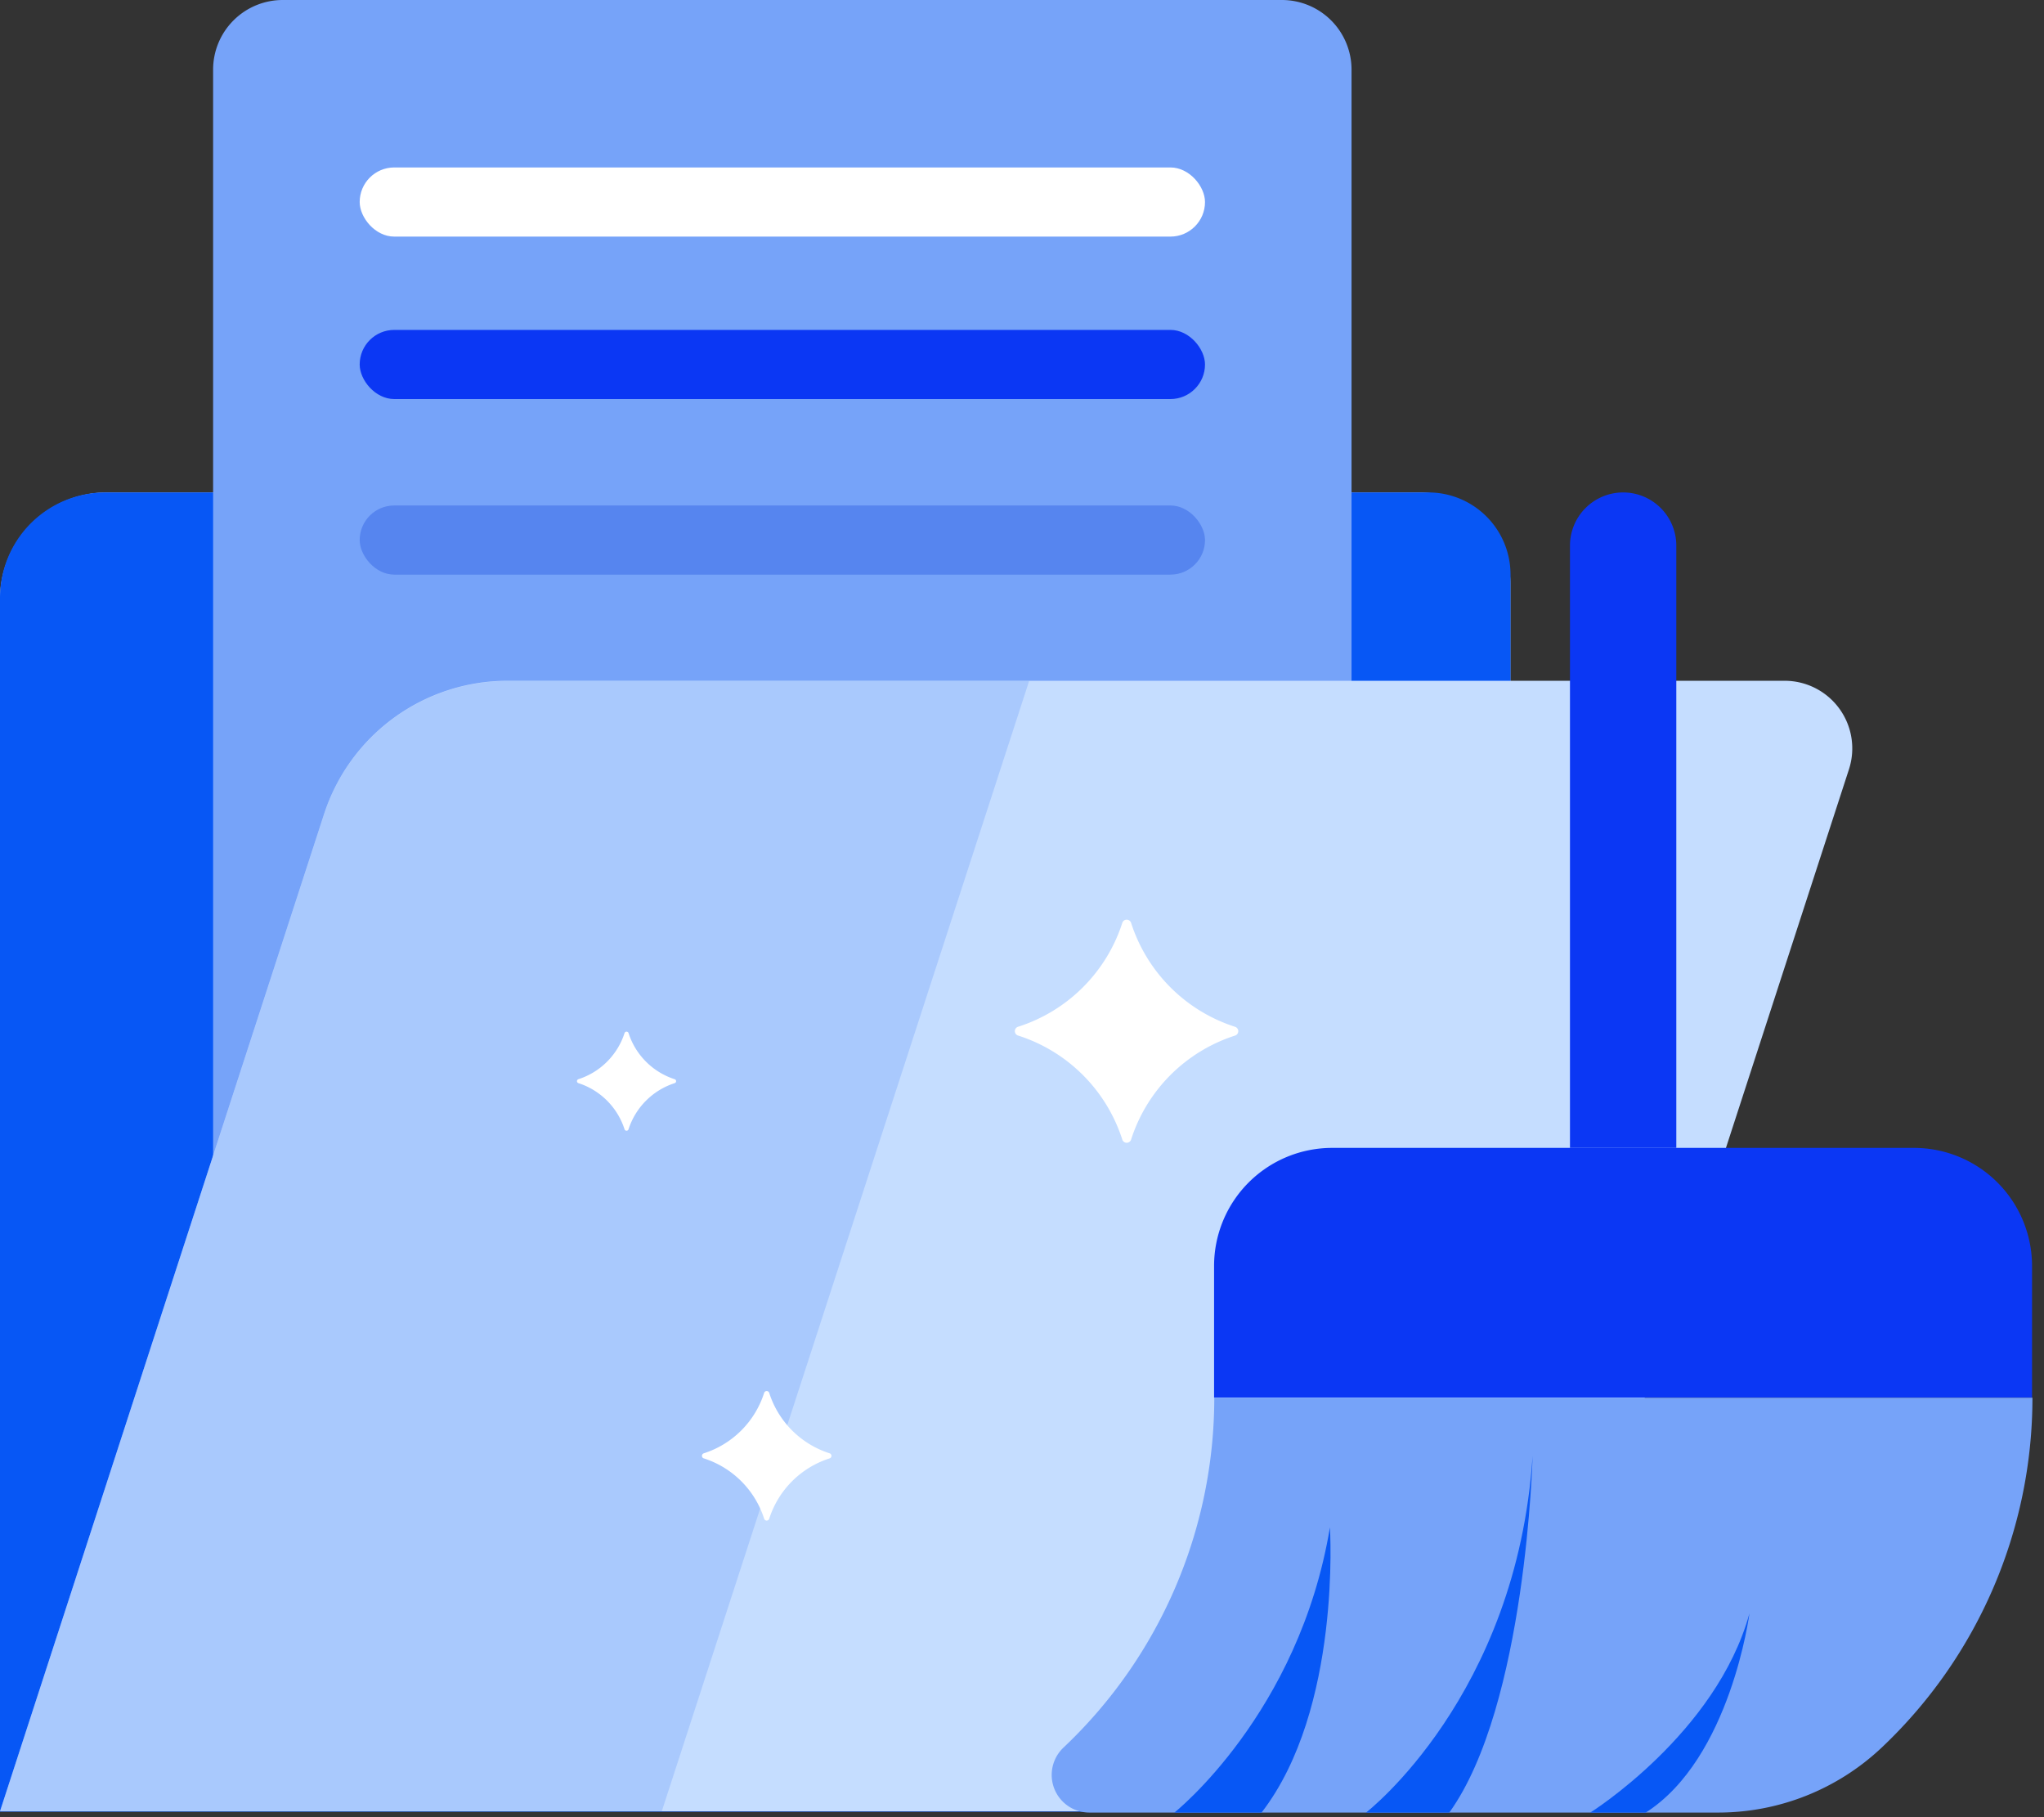 <svg width="135" height="120" xmlns="http://www.w3.org/2000/svg"><rect width="100%" height="100%" fill="#333333" stroke="none"/><g fill-rule="nonzero" fill="none"><path d="M7.061 32.519h86.702a5.993 5.993 0 015.993 5.993v81.102H0V39.58c0-3.9 3.161-7.061 7.061-7.061z" fill="#C5DDFF"/><path d="M6.953 32.519h87.39a5.424 5.424 0 015.423 5.423v81.695H0V39.471a6.953 6.953 0 016.953-6.952z" fill="#0757F5"/><path d="M18.675 0h65.99a4.6 4.6 0 014.6 4.6v85.373h-75.19V4.6a4.6 4.6 0 014.6-4.6z" fill="#76A3F9"/><path d="M99.756 119.614H0l21.4-65.845a12.742 12.742 0 0112.115-8.813h84.356a4.466 4.466 0 014.248 5.844l-22.363 68.814z" fill="#C5DDFF"/><path d="M33.515 44.97A12.742 12.742 0 0021.4 53.782L0 119.613h43.708L67.97 44.97H33.515z" fill="#76A3F9" opacity=".35"/><path d="M87.993 75.803h38.42a7.797 7.797 0 017.797 7.797v8.692H80.186V83.61a7.797 7.797 0 017.807-7.807z" fill="#0B37F4"/><path d="M113.468 119.695H71.936a2.485 2.485 0 01-1.695-4.292A31.78 31.78 0 0080.2 92.302h54.037c0 8.742-3.6 17.098-9.956 23.101a15.722 15.722 0 01-10.813 4.292z" fill="#76A3F9"/><path d="M83.322 119.695c5.295-6.848 4.515-18.834 4.515-18.834-2.034 12.298-10.27 18.834-10.27 18.834h5.755zM95.722 119.695c5.085-7.058 5.502-23.556 5.502-23.556-1.038 15.878-11 23.556-11 23.556h5.498zM105.037 119.695s8.326-5.214 10.509-13.153c0 0-1.244 9.573-6.848 13.153h-3.66z" fill="#0757F5"/><path d="M107.203 32.519a3.512 3.512 0 013.512 3.512v39.772h-7.023V36.031a3.512 3.512 0 013.511-3.512z" fill="#0B37F4"/><path d="M67.261 68.39a10.62 10.62 0 016.864 6.864.305.305 0 00.58 0 10.617 10.617 0 016.868-6.868.305.305 0 000-.58 10.62 10.62 0 01-6.868-6.864.305.305 0 00-.58 0 10.62 10.62 0 01-6.864 6.855.305.305 0 000 .593zM46.492 96.308a6.156 6.156 0 013.976 3.977.176.176 0 00.339 0 6.153 6.153 0 013.98-3.977.176.176 0 000-.339 6.153 6.153 0 01-3.98-3.98.176.176 0 00-.34 0 6.153 6.153 0 01-3.975 3.98.176.176 0 000 .34zM38.2 71.525a4.725 4.725 0 013.05 3.051.139.139 0 00.262 0 4.725 4.725 0 013.05-3.05.136.136 0 000-.258 4.725 4.725 0 01-3.05-3.051.139.139 0 00-.261 0 4.725 4.725 0 01-3.051 3.05.136.136 0 000 .258z" fill="#FFF"/><rect fill="#FFF" x="23.756" y="11.058" width="55.831" height="4.566" rx="2.283"/><rect fill="#0B37F4" x="23.756" y="21.786" width="55.831" height="4.566" rx="2.283"/><rect fill="#5685EF" x="23.756" y="33.38" width="55.831" height="4.566" rx="2.283"/></g></svg>